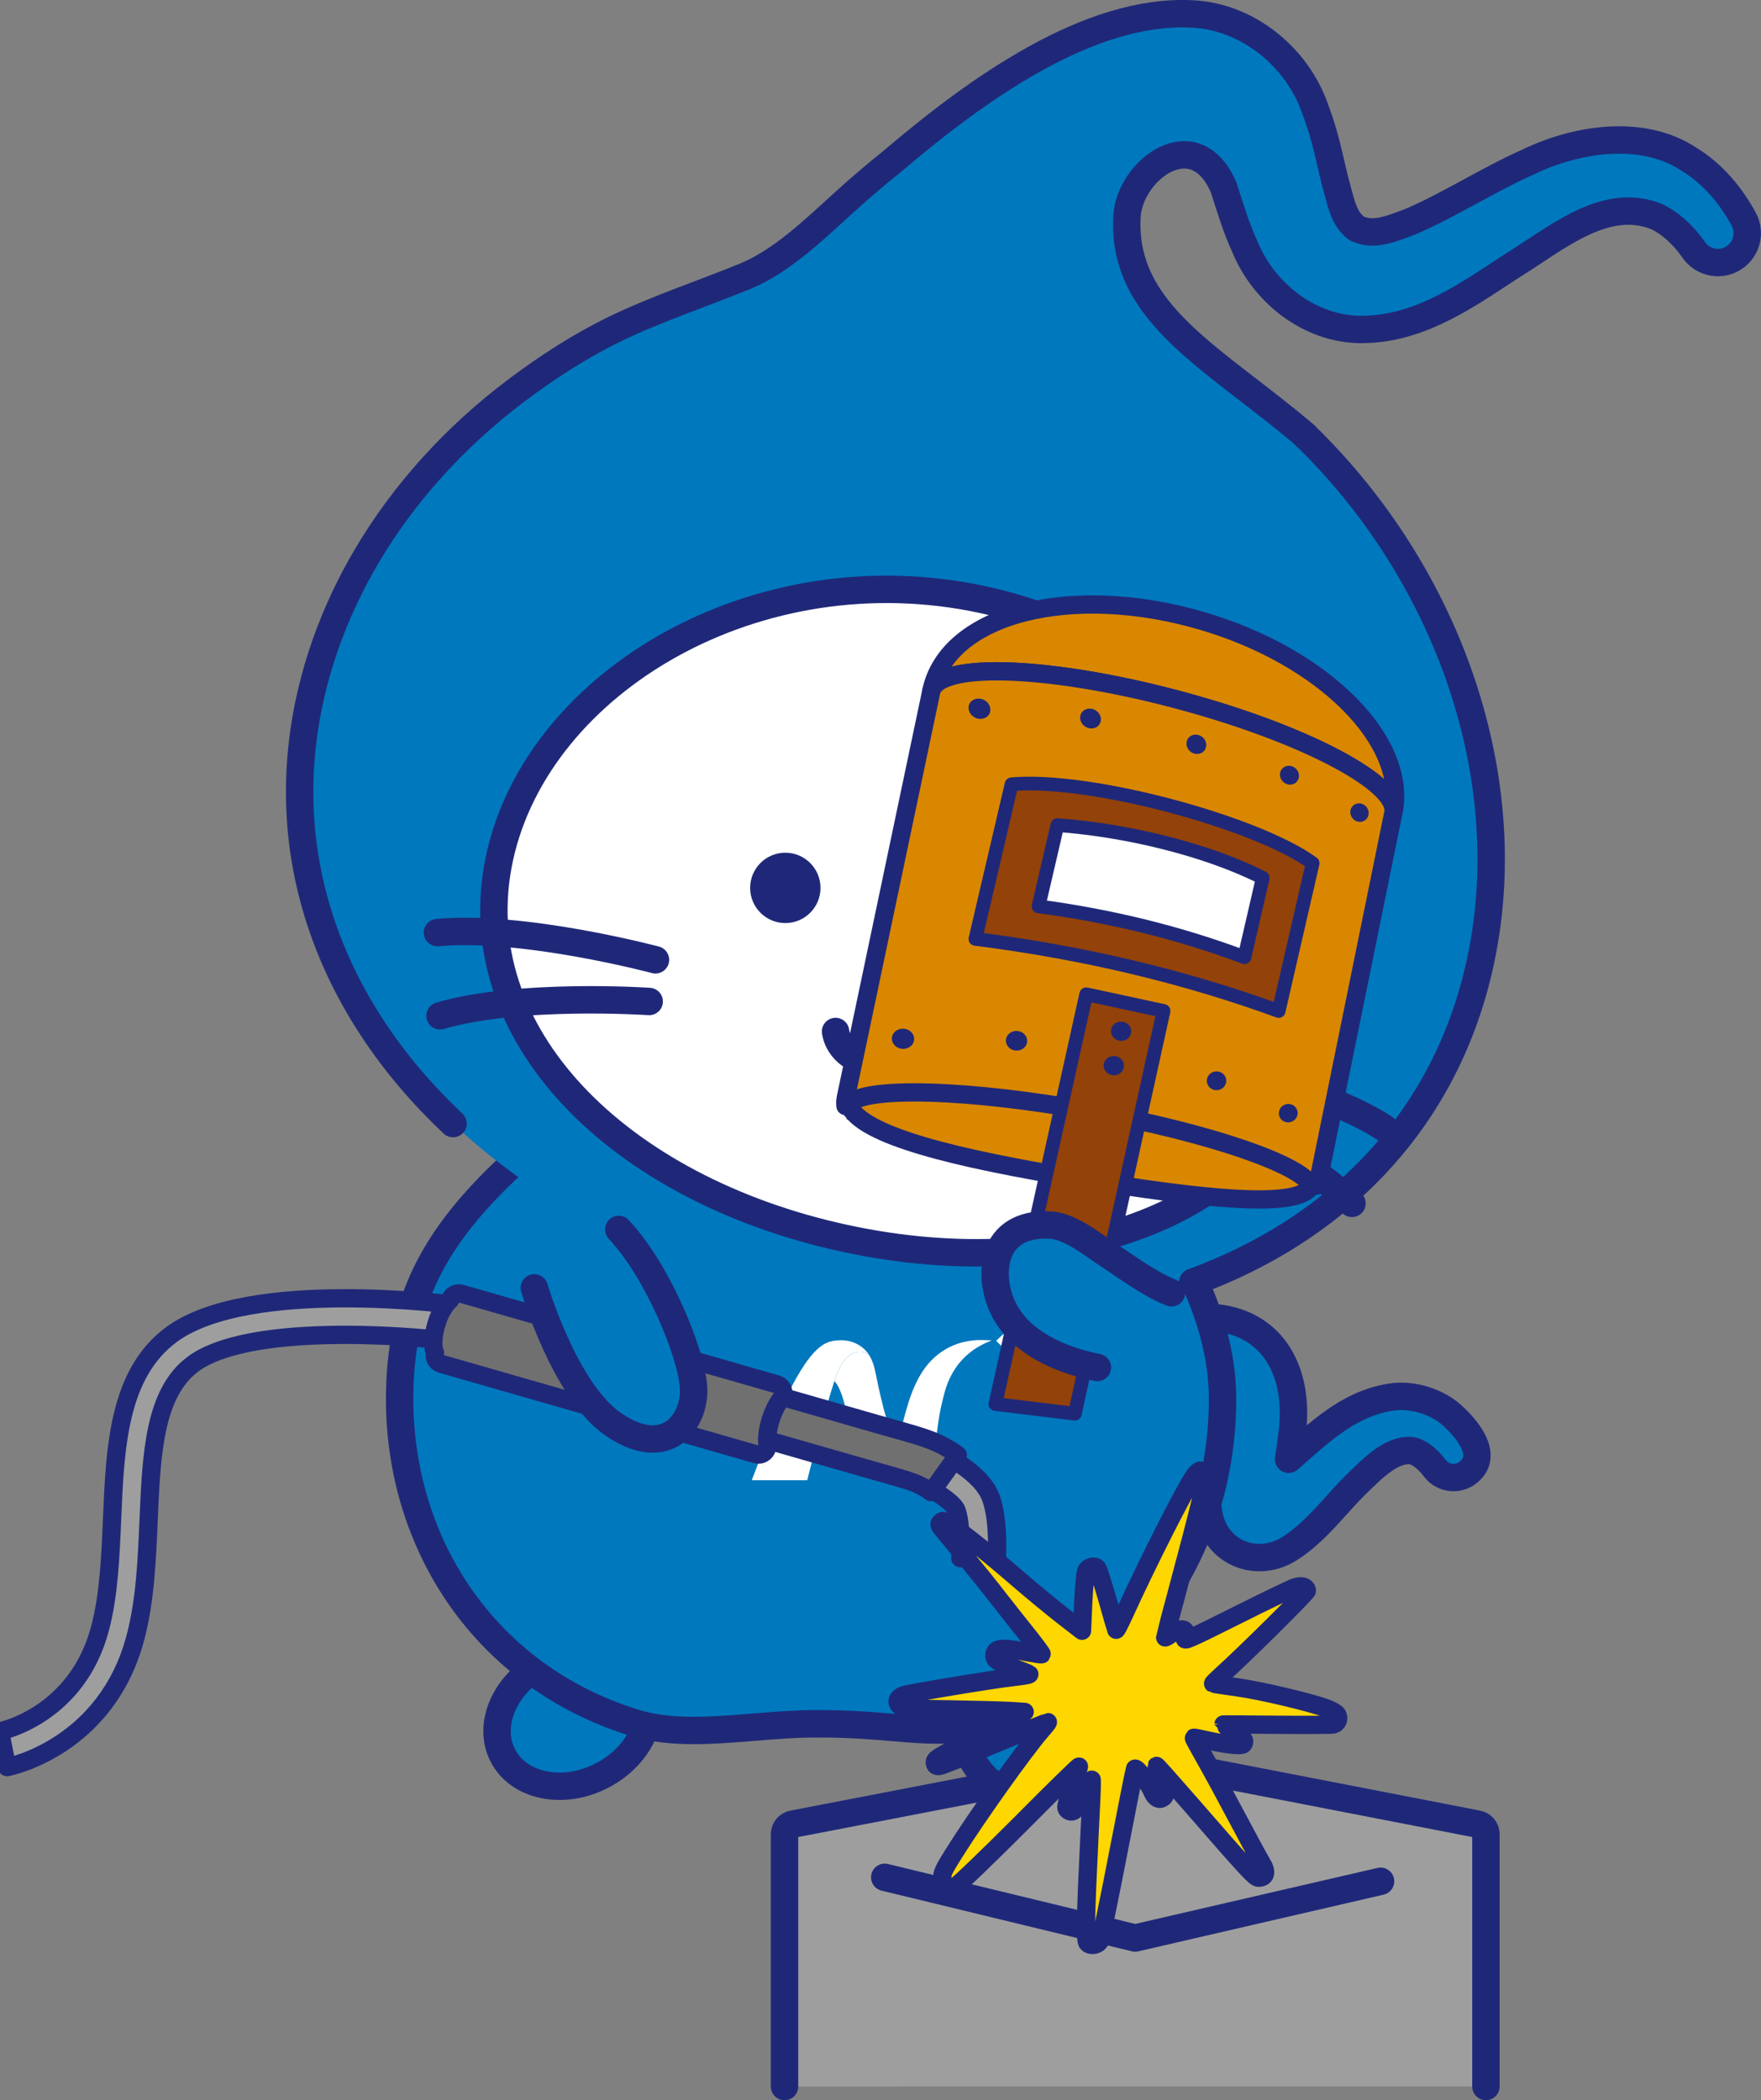 <?xml version="1.0" encoding="UTF-8"?><svg id="a" xmlns="http://www.w3.org/2000/svg" width="192.743" height="229.848" viewBox="0 0 192.743 229.848"><rect x="0" y="0" width="192.743" height="229.848" fill="#808080" stroke="none"/><defs><style>.d{fill:#d98700;}.d,.e,.f,.g,.h{stroke-width:2px;}.d,.f,.g,.h,.i,.j,.k,.l,.m,.n{stroke:#1f2878;stroke-linecap:round;stroke-linejoin:round;}.e,.o{fill:#eeeeef;stroke:#231815;stroke-miterlimit:10;}.f,.p{fill:#717071;}.g{fill:#fed600;}.h,.n{fill:none;}.i{fill:#934209;}.i,.k{stroke-width:1.5px;}.j,.o,.l,.m,.n{stroke-width:3px;}.j,.q{fill:#9e9e9f;}.k,.l,.r{fill:#fff;}.m,.s{fill:#0078be;}.p,.t,.q,.r,.s{stroke-width:0px;}.t{fill:#1f2878;}</style></defs><path class="s" d="M98.992,166.905c6.253-10.018,18.179-19.769,29.907-22.443,9.021-1.749,13.817,4.343,12.446,13.028-.264,2.372-.791,4.765-.901,6.687-.17-.316-.356-.702-.677-.965-.613-.582-1.402-.878-2.2-.742-.372.075-.344.152-.215.094,4.831-3.083,8.502-8.611,14.734-9.632,2.462-.461,5.471.51,7.177,2.277,1.701,1.626,3.757,4.435,1.142,6.134-1.135.675-2.578.376-3.359-.649-.827-1.118-1.866-1.865-2.615-1.935-2.193-.184-4.306,2.055-6.026,3.718-2.267,2.234-4.283,5.068-7.143,6.929-3.51,2.336-8.181.682-8.959-3.734-.691-3.741.341-7.457,0-10.924-.059-.59-.185-1.089-.287-1.229-.046-.069-.073-.071-.033.036.033.083.167.253.281.357.237.211.322.193.059.218-.526.032-1.793.369-3.003.917-5.248,2.407-10.541,6.704-14.615,10.991-2.065,2.237-3.927,4.658-5.542,7.238-4.427,6.579-14.163.518-10.169-6.37h0Z"/><path class="n" d="M159.263,155.209c-1.707-1.767-4.715-2.739-7.177-2.277-4.57.749-7.763,3.92-11.046,6.775.113-.733.223-1.473.305-2.217,1.372-8.684-3.424-14.777-12.445-13.028-11.728,2.674-23.654,12.425-29.907,22.443-3.993,6.889,5.742,12.949,10.169,6.37,1.616-2.58,3.477-5.001,5.542-7.238,4.074-4.287,9.367-8.584,14.616-10.991,1.136-.515,2.315-.84,2.891-.904.036.182.07.383.092.605.342,3.467-.69,7.183.001,10.924.776,4.416,5.45,6.07,8.959,3.734,2.86-1.861,4.875-4.694,7.143-6.929,1.721-1.663,3.833-3.902,6.026-3.718.749.07,1.788.817,2.615,1.935.781,1.025,2.224,1.324,3.359.649,2.616-1.699.56-4.508-1.141-6.134Z"/><ellipse class="m" cx="112.205" cy="188.708" rx="6.936" ry="8.636" transform="translate(-64.598 58.549) rotate(-22.905)"/><ellipse class="m" cx="62.705" cy="188.159" rx="8.636" ry="6.936" transform="translate(-79.705 50.119) rotate(-27.462)"/><path class="m" d="M133.808,153.125c0-9.551-5.552-19.093-12.392-26.583-8.52-9.33-18.411-15.554-32.64-15.554-12.827,0-24.453,8.701-32.859,16.554-8.406,7.853-12.174,14.859-12.174,25.583,0,15.88,9.343,30.337,25.673,35.417,5.726,1.781,12.699.2,19.359.116,9.141-.116,13.206,1.548,18.808.051,16.833-4.5,26.224-19.497,26.224-35.583Z"/><path class="r" d="M91.321,151.16c-.595,1.812-1.097,3.651-1.592,5.493-.468,1.741-.915,3.488-1.349,5.237-.034.135-.023.109-.137.109-1.95,0-3.9,0-5.851,0-.029,0-.058-.002-.089-.004-.013-.06.019-.107.038-.155.557-1.487,1.13-2.967,1.734-4.436.716-1.741,1.467-3.467,2.316-5.148.511-1.011,1.055-2.004,1.692-2.942.395-.581.821-1.137,1.337-1.619.386-.36.81-.659,1.315-.831.317-.108.645-.149.977-.172.704-.047,1.382.047,2.02.363.499.247.92.59,1.253,1.038.022.03.065.054.049.104-.069-.004-.122-.048-.181-.076-.512-.239-1.024-.234-1.533.001-.356.165-.64.425-.885.725-.306.375-.526.802-.719,1.243-.152.349-.27.71-.396,1.069Z"/><path class="r" d="M91.321,151.16c.126-.359.244-.72.396-1.069.193-.441.413-.868.719-1.243.245-.301.529-.56.885-.725.51-.236,1.022-.241,1.533-.001.059.028.112.072.181.076,0,0-.004,0-.004,0,.006.021.016.015.026.003.194.267.329.564.448.87.176.454.277.928.373,1.404.343,1.699.718,3.39,1.22,5.05.245.81.52,1.61.86,2.386.017.04.013.105.084.106-.017.036-.013.069.005.105.06.123.113.249.176.37.184.358.379.709.615,1.035.246.341.52.654.885.877.239.146.498.228.777.221.252-.007.488-.086.705-.213.249-.145.468-.327.666-.535.033-.035.058-.082.113-.09-.187.713-.61,1.252-1.222,1.648-.453.294-.957.453-1.486.538-.398.064-.8.085-1.203.07-.558-.022-1.106-.099-1.631-.301-.665-.255-1.2-.681-1.638-1.237-.427-.543-.736-1.152-.996-1.787-.363-.889-.625-1.81-.844-2.743-.156-.666-.294-1.335-.452-2.001-.156-.658-.346-1.306-.621-1.927-.128-.289-.277-.566-.479-.812-.025-.031-.041-.075-.092-.074Z"/><path class="r" d="M101.985,159.784c-.055.008-.081.056-.113.09-.198.208-.417.39-.666.535-.218.127-.454.206-.705.213-.279.008-.538-.075-.777-.221-.364-.222-.638-.536-.885-.877-.236-.326-.432-.677-.615-1.035-.062-.122-.116-.248-.176-.37-.018-.036-.022-.069-.005-.105.291-.6.471-1.238.648-1.878.244-.887.467-1.78.747-2.657.285-.894.62-1.768,1.065-2.596.471-.877,1.046-1.674,1.791-2.34,1.049-.938,2.268-1.53,3.657-1.768.665-.114,1.335-.141,2.009-.103.141.008.282.01.423.016.04.002.08.004.121.007-.002.039-.028.033-.045.039-2.222.854-3.809,2.364-4.714,4.575-.249.608-.407,1.244-.565,1.88-.245.982-.427,1.977-.557,2.981-.084.65-.161,1.3-.247,1.95-.068.51-.15,1.017-.321,1.506-.019.054-.034.111-.068.159Z"/><path class="r" d="M112.169,146.732c-.014.451-.234.78-.619.995-.405.226-.822.257-1.247.033-.359-.19-.673-.439-.969-.714-.088-.082-.169-.171-.254-.256-.037-.037-.034-.065.004-.103.319-.309.637-.619,1.011-.863.182-.118.369-.23.586-.263.433-.065.811.068,1.132.361.173.158.283.355.334.585.016.074.016.148.021.224Z"/><path class="r" d="M95.057,148.199c-.01.012-.019.019-.026-.003.01-.008.018-.007.026.003Z"/><path class="s" d="M91.644,22.963C101.257,14.3,116.585.812,130.5,1.527c6.128.289,11.528,4.799,13.457,10.422,1.131,2.979,1.585,5.535,2.123,7.693.762,2.764.955,4.196,2.373,5.339,1.798.872,3.483.207,6.013-.758,4.233-1.821,8.382-4.537,12.853-6.519,5.091-2.458,12.33-3.702,17.523-.291,2.748,1.681,4.677,4.126,6.008,6.569.849,1.56.273,3.512-1.286,4.362-1.465.799-3.28.336-4.196-1.014-2.153-3.097-5.153-4.883-8.768-4.082-9.481,2.484-16.331,12.209-26.798,12.788-5.997.389-11.414-3.754-13.572-9.089-1.903-3.836-2.374-8.789-4.725-11.657-.754-.696-1.577-.517-2.586-.403-.261.021-.766.139-1.016.219-4.522,1.263-9.148,4.669-13,7.552-4.538,3.512-8.825,7.41-13.111,11.349-7.551,6.441-17.224-4.014-10.15-11.044h0Z"/><path class="s" d="M134.166,21.097c-2.999-8.169-10.531-2.643-10.817,2.601-.583,10.673,9.635,15.521,19.557,23.988l-75.999-11.007c.09-.536,4.753-2.581,11.358-4.957,5.089-1.83,9.041-4.949,14.076-9.521C116.026.695,130.278,4.037,133.749,10.821c3.471,6.783.417,10.277.417,10.277Z"/><path class="s" d="M161.68,106.785c4.986-20.136-2.497-42.863-18.226-58.536-8.175-8.146-21.182-3.871-33.219-6.851-11.537-2.857-20.539-12.88-31.197-9.85-21.856,6.215-39.722,23.104-44.816,43.675-7.578,30.602,15.978,57.763,51.174,66.479,35.196,8.716,68.705-4.315,76.283-34.916Z"/><path class="n" d="M130.556,140.324c15.388-5.622,27.033-17.021,31.123-33.539,4.986-20.136-2.497-42.863-18.226-58.536-.201-.201-.408-.388-.615-.574l.067.01c-9.922-8.467-20.14-13.315-19.557-23.988.279-5.113,7.444-10.487,10.582-3.182.694,2.139,1.397,4.506,2.301,6.431,2.158,5.334,7.574,9.478,13.572,9.089,5.97-.277,10.969-3.855,15.565-6.865,4.794-2.932,10.289-7.78,15.944-5.462,1.481.69,2.888,1.954,4.056,3.621.916,1.35,2.731,1.812,4.195,1.014,1.56-.849,2.135-2.802,1.286-4.362-1.33-2.443-3.26-4.888-6.008-6.569-5.194-3.411-12.433-2.167-17.523.291-4.471,1.983-8.62,4.698-12.853,6.519-2.53.965-4.215,1.63-6.014.758-1.418-1.142-1.611-2.575-2.373-5.339-.538-2.158-.992-4.714-2.123-7.693-1.93-5.623-7.33-10.133-13.458-10.422-11.299-.581-23.531,8.204-32.877,16.166-1.707,1.368-3.463,2.856-5.282,4.508-3.219,2.923-6.794,6.412-10.859,8.068-4.715,1.921-9.681,3.557-14.259,5.781-3.725,1.81-7.356,4.167-10.677,6.665-6.661,5.011-12.416,11.276-16.608,18.495-2.542,4.377-4.498,9.097-5.716,14.013-4.501,18.177,1.982,35.14,15.365,47.744"/><path class="l" d="M144.087,113.217c4.174-19.301-11.813-42.249-36.503-47.589s-48.731,8.95-52.906,28.252c-4.174,19.301,13.099,36.305,37.789,41.645,24.69,5.34,47.446-3.006,51.62-22.308Z"/><circle class="t" cx="85.954" cy="97.172" r="3.85"/><circle class="t" cx="119.512" cy="104.43" r="3.85"/><path class="n" d="M132.071,116.728s12.548,2.208,19.472,6.747"/><path class="n" d="M130.921,121.176s11.324,4.765,17.054,10.526"/><path class="n" d="M71.74,105.044s-14.452-3.854-23.862-2.977"/><path class="n" d="M71.054,109.603s-14.241-.97-22.895,1.569"/><circle class="t" cx="100.714" cy="109.742" r="2.632"/><path class="n" d="M107.487,116.92s.087.314-1.365.825c-.679.239-1.55.342-2.645.132-3.682-.709-3.701-3.258-3.701-3.258h-.001s-.964,2.36-4.646,1.651c-3.437-.662-3.677-3.381-3.677-3.381"/><line class="n" x1="100.413" y1="111.304" x2="99.775" y2="114.618"/><path class="e" d="M147.952,87.423c-.228.5,0,1.115.509,1.372s1.102.06,1.329-.438,0-1.111-.506-1.369-1.104-.065-1.332.435Z"/><path class="e" d="M140.257,83.295c-.235.507.003,1.136.53,1.402s1.14.071,1.373-.434-.003-1.131-.526-1.399-1.142-.076-1.376.431Z"/><path class="e" d="M140.099,123.322c-.232.515.003,1.109.524,1.326s1.127-.023,1.357-.536-.003-1.104-.521-1.323-1.129.019-1.36.533Z"/><path class="e" d="M132.224,119.798c-.239.523.006,1.129.545,1.355s1.165-.015,1.402-.536-.005-1.125-.541-1.351-1.167.01-1.405.532Z"/><path class="e" d="M130.025,79.869c-.243.518.007,1.162.557,1.439s1.189.081,1.431-.435-.006-1.157-.553-1.435-1.192-.086-1.435.431Z"/><path class="e" d="M118.389,77.003c-.253.529.011,1.191.589,1.478s1.247.09,1.498-.437-.011-1.186-.585-1.474-1.249-.095-1.502.433Z"/><path class="e" d="M106.182,75.891c-.264.542.016,1.221.623,1.516s1.308.095,1.57-.445-.015-1.215-.619-1.512-1.31-.1-1.574.441Z"/><path class="e" d="M110.257,115.482c-.257.545.014,1.183.605,1.424s1.273-.005,1.529-.548-.014-1.178-.601-1.42-1.276,0-1.533.545Z"/><path class="o" d="M97.789,115.303c-.268.559.019,1.212.64,1.459s1.336-.005,1.602-.561-.019-1.207-.636-1.455-1.338,0-1.606.557Z"/><path class="e" d="M121.931,109.961c-.248.532.01,1.16.574,1.403s1.218.009,1.464-.521-.009-1.155-.57-1.399-1.22-.013-1.468.518Z"/><path class="e" d="M120.721,116.992c-.249.534.01,1.158.576,1.392s1.221-.009,1.468-.541-.01-1.153-.572-1.389-1.223.004-1.472.537Z"/><path class="d" d="M131.587,67.958c-14.233-4.185-27.859-.857-29.657,7.683l.006.003c.884-3.344,13.622-2.741,27.822,1.163,13.395,3.681,23.231,8.98,22.753,12.081l.01.005c1.566-7.703-7.504-16.981-20.934-20.935Z"/><path class="d" d="M144.065,129.766c.134-.249.227-.508.283-.777l8.154-40.028c.004-.022.01-.048.009-.072.478-3.101-9.358-8.4-22.753-12.081-14.201-3.905-26.938-4.507-27.822-1.163-.01.021-.015.045-.019.069l-9.342,44.425c0,.013-.007.03-.006.043-.056.282-.064.57-.03.861"/><path class="d" d="M92.887,120.88c1.272,3.422,11.888,5.927,25.425,8.151,12.808,2.107,23.909,3.408,25.21.738-1.082-2.29-11.031-5.75-23.811-8.097-13.492-2.477-25.275-2.833-26.825-.792Z"/><path class="i" d="M110.715,85.832c-1.314,5.627-2.633,11.27-3.955,16.924,11.958,1.507,23.072,4.188,33.192,7.889,1.238-5.401,2.482-10.795,3.718-16.169-5.913-4.367-24.225-9.421-32.955-8.644Z"/><path class="k" d="M115.734,90.301c-.684,2.96-1.376,5.926-2.067,8.89,8.011,1.062,15.568,2.949,22.538,5.566.667-2.894,1.339-5.788,2.004-8.677-5.916-3.017-14.705-5.218-22.475-5.779Z"/><polygon class="i" points="117.645 154.717 108.947 153.659 118.886 108.813 127.354 110.641 117.645 154.717"/><path class="t" d="M147.877,88.467c-.228.5,0,1.114.509,1.371s1.102.058,1.329-.441,0-1.11-.506-1.367-1.104-.063-1.332.437Z"/><path class="t" d="M140.182,84.358c-.235.508.003,1.135.53,1.401s1.14.069,1.373-.437-.003-1.131-.526-1.397-1.142-.073-1.376.434Z"/><path class="t" d="M140.059,121.428c-.232.515.003,1.11.524,1.33s1.128-.018,1.358-.531-.003-1.106-.521-1.327-1.13.014-1.361.528Z"/><path class="t" d="M132.178,117.868c-.239.522.006,1.131.545,1.359s1.166-.01,1.403-.531-.005-1.126-.542-1.355-1.168.006-1.407.527Z"/><path class="t" d="M129.949,80.956c-.243.518.007,1.161.557,1.437s1.189.078,1.431-.438-.006-1.157-.554-1.433-1.192-.083-1.435.434Z"/><path class="t" d="M118.314,78.118c-.253.529.011,1.191.589,1.476s1.247.087,1.498-.44-.011-1.186-.585-1.472-1.249-.092-1.502.437Z"/><path class="t" d="M106.107,77.033c-.264.542.016,1.22.623,1.513s1.308.092,1.57-.448-.015-1.215-.619-1.509-1.31-.097-1.574.444Z"/><path class="t" d="M110.194,113.46c-.258.545.014,1.185.605,1.428s1.274,0,1.53-.543-.014-1.179-.601-1.425-1.277-.005-1.534.539Z"/><path class="t" d="M97.715,113.231c-.268.558.019,1.214.64,1.464s1.337,0,1.603-.556-.019-1.208-.636-1.46-1.34-.006-1.607.552Z"/><path class="t" d="M121.689,112.427c-.248.533.01,1.159.574,1.398s1.218.003,1.464-.528-.009-1.154-.57-1.395-1.22-.007-1.468.524Z"/><path class="t" d="M120.886,116.201c-.248.534.01,1.158.576,1.393s1.221-.007,1.467-.539-.01-1.153-.572-1.39-1.223.002-1.471.535Z"/><path class="m" d="M120.111,149.66c-3.982-.801-8.496-2.674-10.349-6.564-1.644-3.451-1.356-9.319,5.13-9.029,2.235.1,4.701,2.151,6.547,3.359,2.17,1.42,4.36,3.091,6.783,4.061"/><path class="q" d="M100.832,162.424l1.657-3.641c.819.372,4.957,2.371,5.969,5.149.894,2.455.664,6.416.635,6.86l-3.992-.261c.087-1.355.056-3.973-.402-5.23-.285-.783-2.267-2.145-3.867-2.877Z"/><path class="h" d="M100.832,162.424l1.657-3.641c.819.372,4.957,2.371,5.969,5.149.894,2.455.664,6.416.635,6.86l-3.992-.261c.087-1.355.056-3.973-.402-5.23-.285-.783-2.267-2.145-3.867-2.877Z"/><path class="p" d="M82.528,157.192l1.38-4.806,12.015,3.449c.753.216,1.419.403,2.016.571,3.326.934,4.844,1.36,6.897,2.833l-2.915,4.062c-1.289-.925-2.101-1.174-5.333-2.081-.605-.17-1.282-.36-2.045-.579l-12.015-3.449Z"/><path class="h" d="M82.528,157.192l1.38-4.806,12.015,3.449c.753.216,1.419.403,2.016.571,3.326.934,4.844,1.36,6.897,2.833l-2.915,4.062c-1.289-.925-2.101-1.174-5.333-2.081-.605-.17-1.282-.36-2.045-.579l-12.015-3.449Z"/><path class="q" d="M0,189.475c.336-.07,8.502-1.858,10.97-11.34.946-3.594,1.125-7.813,1.297-11.893.331-7.825.673-15.916,6.534-20.211,8.46-6.199,30.697-3.273,31.639-3.146l-.536,3.964c-5.978-.807-22.794-1.948-28.738,2.408-4.31,3.16-4.597,9.956-4.903,17.154-.182,4.292-.369,8.73-1.425,12.742-3.13,11.952-13.617,14.157-14.062,14.246l-.776-3.924Z"/><path class="h" d="M0,189.475c.336-.07,8.502-1.858,10.97-11.34.946-3.594,1.125-7.813,1.297-11.893.331-7.825.673-15.916,6.534-20.211,8.46-6.199,30.697-3.273,31.639-3.146l-.536,3.964c-5.978-.807-22.794-1.948-28.738,2.408-4.31,3.16-4.597,9.956-4.903,17.154-.182,4.292-.369,8.73-1.425,12.742-3.13,11.952-13.617,14.157-14.062,14.246l-.776-3.924Z"/><path class="f" d="M47.612,148.045s-.501-.861.138-3.084c.561-1.952,1.524-2.702,1.524-2.702.15-.521.694-.823,1.215-.673l34.526,9.913c.667.192.935.993.506,1.539-.431.55-.895,1.372-1.243,2.585-.296,1.03-.346,1.841-.288,2.457.066.705-.564,1.27-1.245,1.075l-34.46-9.894c-.521-.15-.823-.694-.673-1.215Z"/><path class="m" d="M58.481,140.946s3.291,11.168,8.536,14.856c5.886,4.139,9.096-.193,8.895-3.914s-3.863-12.721-8.187-17.336"/><path class="j" d="M162.636,228.348v-27.612c0-.563-.416-1.04-.974-1.116,0,0-37.252-7.242-37.354-7.228l-37.467,7.229c-.559.076-.975.553-.975,1.117v27.611"/><polyline class="n" points="96.836 205.456 124.241 212.098 151.103 205.891"/><path class="g" d="M130.747,161.469c-.95,1.294-5.144,9.551-7.732,15.252-.442.983-.835,1.72-.852,1.638-.033-.066-.459-1.573-.95-3.309-.508-1.753-.999-3.293-1.098-3.407-.295-.36-.999-.18-1.229.279-.098.229-.246,1.786-.328,3.489l-.131,3.063-1.966-1.524c-1.081-.835-3.342-2.687-5.013-4.128-3.178-2.752-5.881-4.898-7.355-5.898-.77-.524-.901-.557-1.114-.344-.229.213-.213.295.147.737.213.262,1.36,1.655,2.523,3.08,1.18,1.425,2.883,3.539,3.784,4.718.917,1.163,2.326,2.965,3.162,3.997.819,1.032,1.458,1.9,1.425,1.933-.033.049-.819-.082-1.753-.262-2.637-.541-3.424-.442-3.424.426,0,.475.377.704,2.212,1.36.819.311,1.54.59,1.605.655.066.066-.704.197-1.72.311-2.244.246-11.353,1.753-12.057,1.999-.655.229-.835.737-.41,1.147.278.295.688.328,5.455.393,2.834.049,5.848.131,6.7.18l1.524.098-4.374,2.277c-5.422,2.818-5.521,2.867-5.455,3.326.033.246.164.344.459.328.229-.016,2.982-1.098,6.11-2.425,3.145-1.311,5.75-2.392,5.799-2.392s-.278.426-.737.934c-1.949,2.277-6.962,9.321-9.502,13.351-1.196,1.917-1.36,2.244-1.311,2.834.033.524.131.688.491.868.393.18.541.18.999-.049.311-.147,3.489-3.211,7.077-6.799,3.571-3.604,6.455-6.422,6.389-6.258-.426,1.016-1.392,4.095-1.392,4.39,0,.459.59.688.901.377.115-.131.59-.934,1.048-1.786l.835-1.556v.737c0,.41-.115,2.834-.246,5.406-.442,9.026-.491,11.533-.197,11.762.41.344,1.147.18,1.36-.295.115-.229.999-4.505,1.966-9.502.967-4.997,1.802-9.19,1.851-9.305.131-.229,1.556,1.638,1.917,2.539.295.688.737.934,1.147.623.295-.213.295-.262-.213-1.818-.295-.885-.508-1.622-.491-1.655.033-.016,1.671,1.818,3.653,4.095,6.307,7.257,7.126,8.142,7.503,8.142.835,0,.967-.655.328-1.655-.229-.36-1.409-2.556-2.637-4.865-1.229-2.326-2.801-5.226-3.522-6.487-.704-1.245-1.278-2.293-1.245-2.31.033-.033.819.131,1.769.344.95.213,2.162.41,2.703.442.901.033.983,0,1.032-.328.049-.295-.18-.508-1.098-1.13-.639-.426-1.163-.77-1.163-.786s2.621.016,5.816.033c3.211.033,6.012.016,6.225-.033.459-.115.655-.622.426-1.065-.098-.18-.606-.475-1.114-.672-1.769-.672-7.224-1.966-9.829-2.326-1.425-.197-2.621-.377-2.654-.41-.033-.016.377-.426.901-.901,2.67-2.408,9.403-9.092,9.37-9.289-.098-.459-.557-.573-1.311-.344-.377.131-3.293,1.524-6.454,3.113-5.177,2.588-5.734,2.834-5.586,2.441.393-1.032-.393-1.278-1.491-.475-.377.278-.688.459-.688.393,0-.049.803-3.096,1.786-6.749,1.753-6.536,2.637-10.157,2.637-10.796,0-.36-.295-.704-.59-.704-.115,0-.393.246-.606.524h0Z"/></svg>